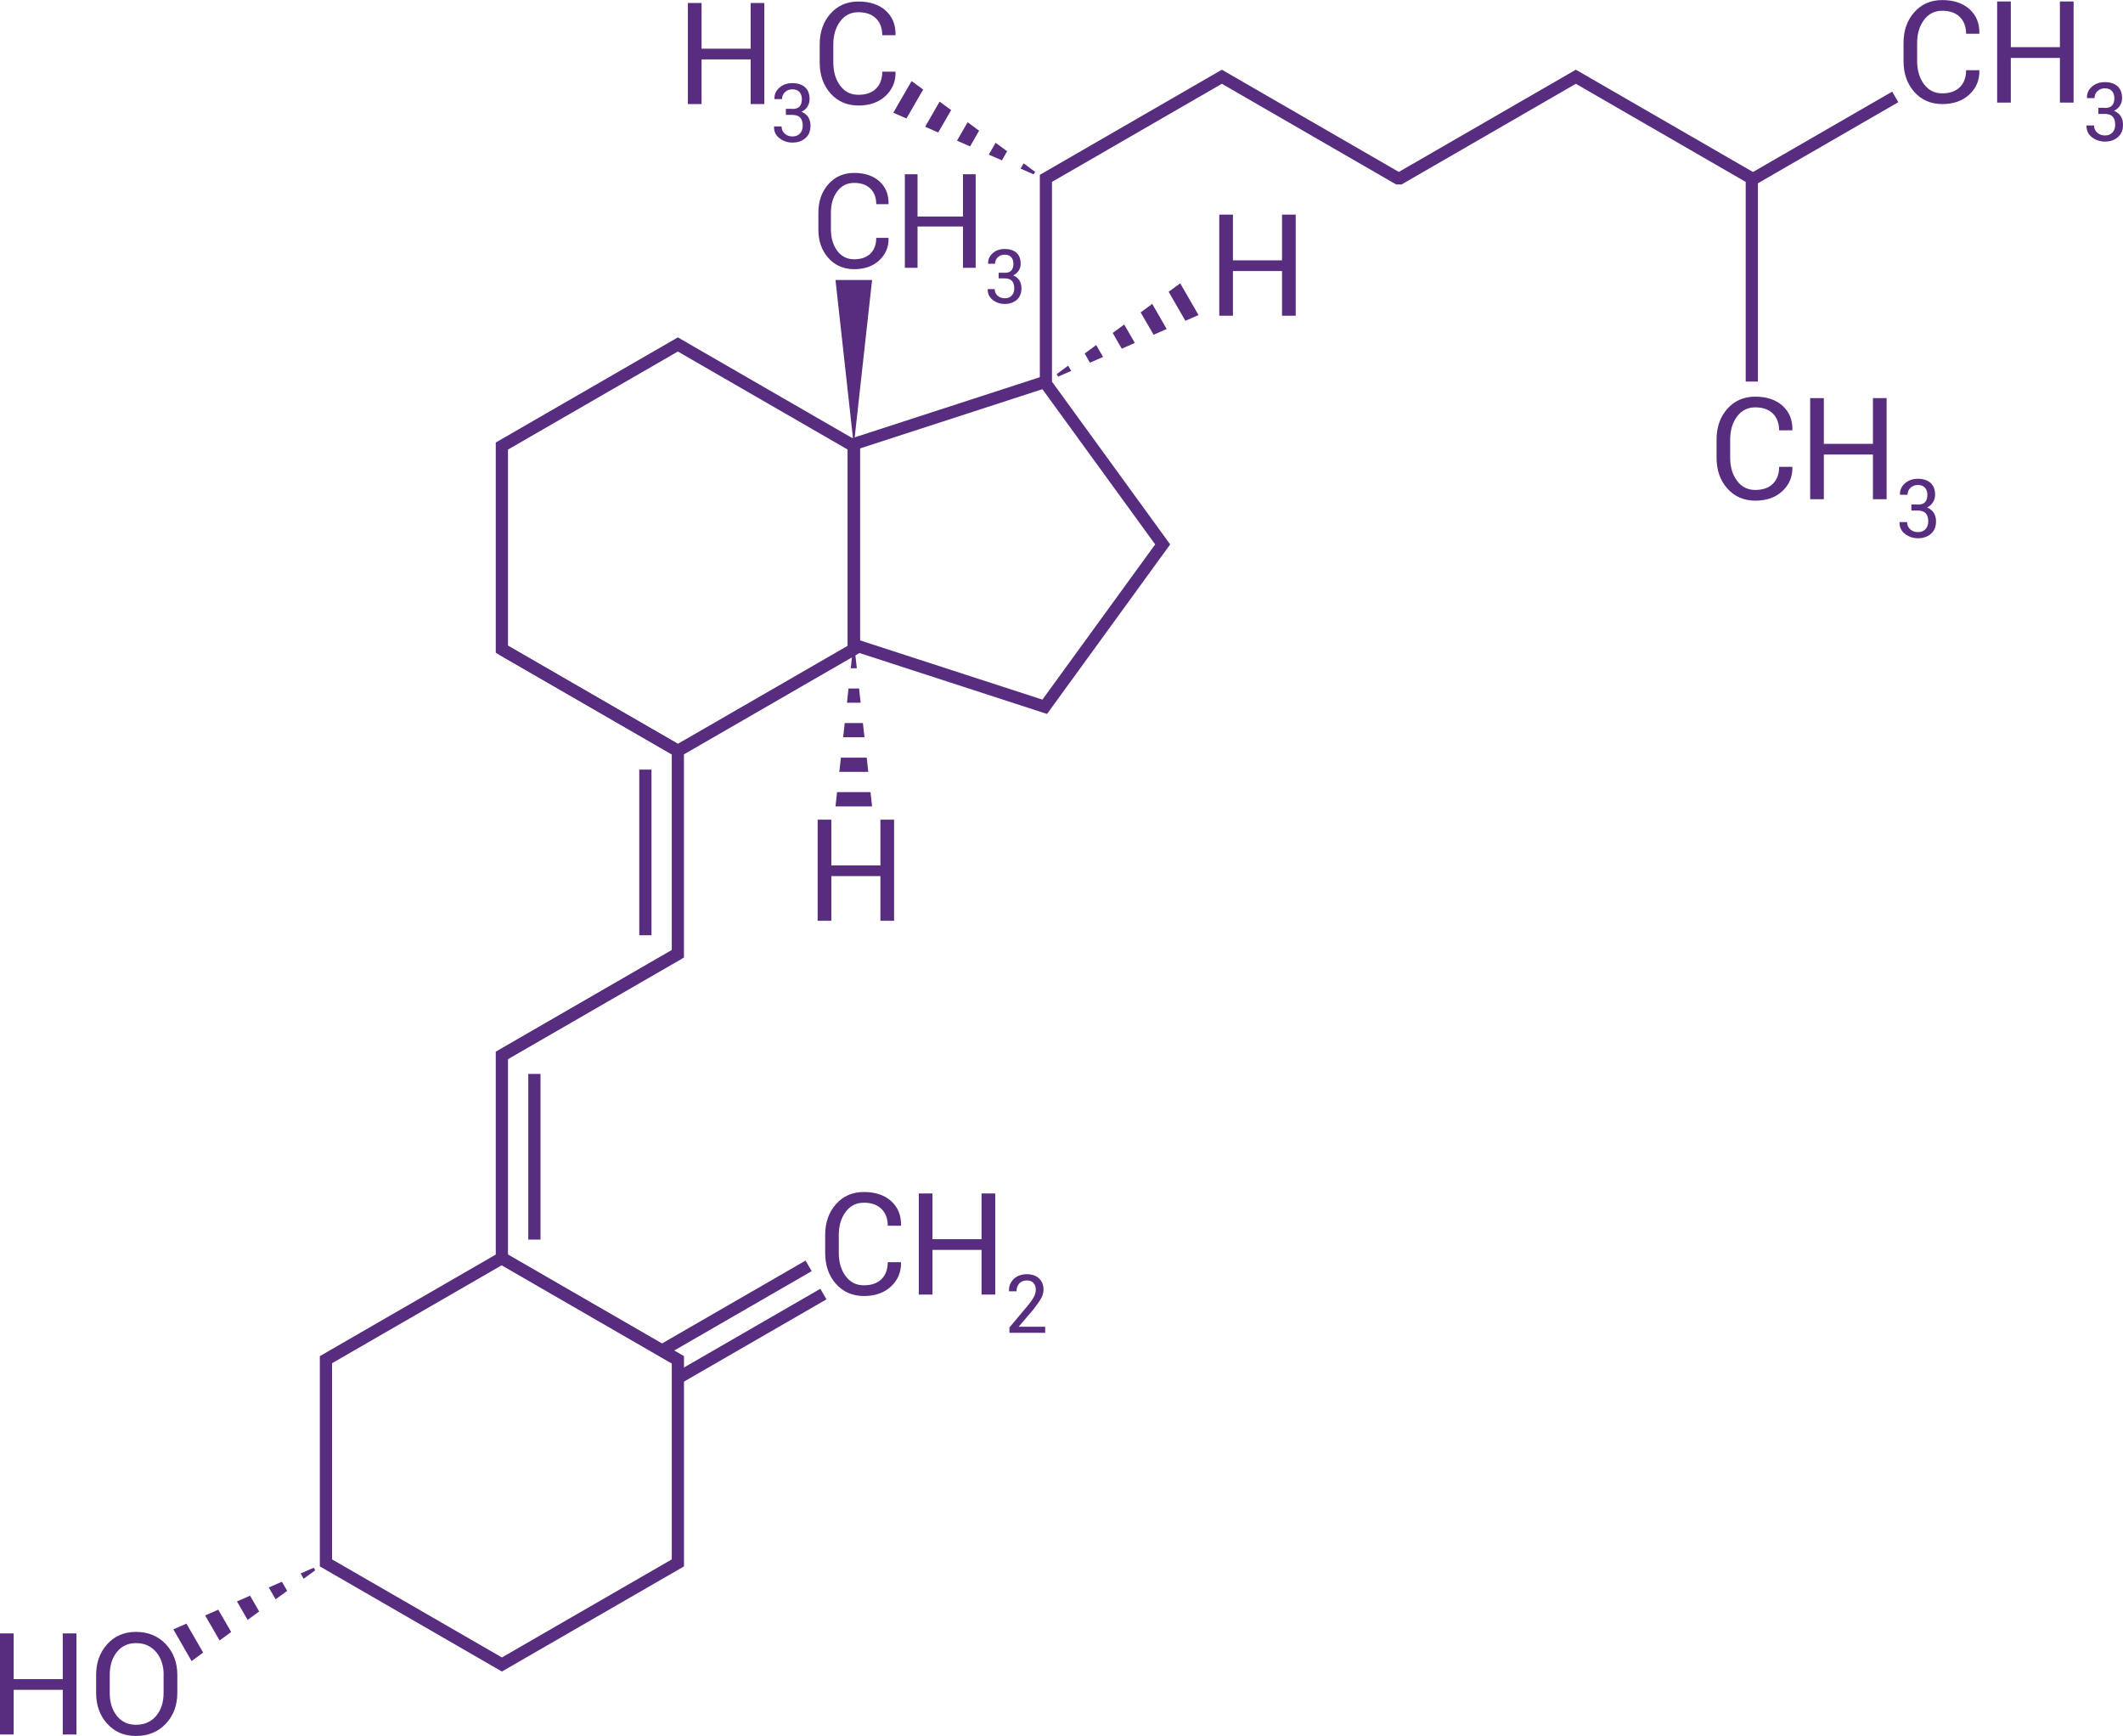 <svg viewBox="0 0 321.34 262.72" xmlns="http://www.w3.org/2000/svg" id="Layer_2"><defs><style>.cls-1{fill:#582d80;}</style></defs><g id="Layer_1-2"><path d="M75.97,252.97l-27.56-15.91v-31.82l27.56-15.91,27.56,15.91v31.82l-27.56,15.91ZM50.26,236l25.71,14.84,25.71-14.84v-29.69l-25.71-14.84-25.71,14.84v29.69Z" class="cls-1"></path><rect transform="translate(-83.97 82.28) rotate(-30)" height="1.85" width="25.07" y="196.91" x="99" class="cls-1"></rect><rect transform="translate(-85.81 83.97) rotate(-30)" height="1.85" width="25.07" y="201.18" x="101.24" class="cls-1"></rect><polygon points="266.08 57.75 264.23 57.75 264.23 27.53 238.52 12.68 212.14 27.92 211.33 27.92 184.94 12.68 159.23 27.53 159.23 57.75 157.39 57.75 157.39 26.46 184.94 10.55 211.73 26.02 238.52 10.55 266.08 26.46 266.08 57.75" class="cls-1"></polygon><rect transform="translate(26.51 140.81) rotate(-30)" height="1.85" width="25.07" y="20.01" x="263.48" class="cls-1"></rect><polygon points="132 42.37 129.23 67.44 126.46 42.37 132 42.37" class="cls-1"></polygon><polygon points="137.98 12.27 139.73 13.55 137.2 17.93 135.21 17.06 137.98 12.27" class="cls-1"></polygon><polygon points="142.22 15.38 143.97 16.66 142.01 20.05 140.03 19.18 142.22 15.38" class="cls-1"></polygon><polygon points="146.46 18.5 148.2 19.78 146.83 22.16 144.85 21.29 146.46 18.5" class="cls-1"></polygon><polygon points="150.7 21.61 152.44 22.89 151.65 24.27 149.66 23.4 150.7 21.61" class="cls-1"></polygon><polygon points="154.94 24.72 156.68 26.01 156.46 26.39 154.48 25.52 154.94 24.72" class="cls-1"></polygon><polygon points="26.24 246.59 28.22 245.72 30.75 250.1 29 251.39 26.24 246.59" class="cls-1"></polygon><polygon points="31.05 244.48 33.04 243.61 34.99 246.99 33.24 248.27 31.05 244.48" class="cls-1"></polygon><polygon points="35.87 242.36 37.85 241.49 39.23 243.88 37.48 245.16 35.87 242.36" class="cls-1"></polygon><polygon points="40.68 240.25 42.67 239.38 43.47 240.76 41.72 242.04 40.68 240.25" class="cls-1"></polygon><polygon points="45.5 238.13 47.48 237.26 47.71 237.65 45.96 238.93 45.5 238.13" class="cls-1"></polygon><polygon points="181.41 47.68 179.42 48.55 176.89 44.16 178.64 42.88 181.41 47.68" class="cls-1"></polygon><polygon points="176.59 49.79 174.61 50.66 172.65 47.28 174.4 45.99 176.59 49.79" class="cls-1"></polygon><polygon points="171.77 51.9 169.79 52.77 168.42 50.39 170.16 49.11 171.77 51.9" class="cls-1"></polygon><polygon points="166.96 54.02 164.97 54.89 164.18 53.5 165.92 52.22 166.96 54.02" class="cls-1"></polygon><polygon points="162.14 56.13 160.16 57 159.94 56.62 161.68 55.34 162.14 56.13" class="cls-1"></polygon><polygon points="126.46 122.04 126.7 119.88 131.76 119.88 132 122.04 126.46 122.04" class="cls-1"></polygon><polygon points="127.04 116.81 127.28 114.66 131.19 114.66 131.42 116.81 127.04 116.81" class="cls-1"></polygon><polygon points="127.62 111.58 127.86 109.43 130.61 109.43 130.85 111.58 127.62 111.58" class="cls-1"></polygon><polygon points="128.2 106.35 128.43 104.2 130.03 104.2 130.27 106.35 128.2 106.35" class="cls-1"></polygon><polygon points="128.77 101.13 129.01 98.97 129.45 98.97 129.69 101.13 128.77 101.13" class="cls-1"></polygon><polygon points="102.14 206.62 75.04 190.97 75.04 159.16 102.14 143.51 103.06 145.11 76.89 160.22 76.89 189.91 103.06 205.02 102.14 206.62" class="cls-1"></polygon><rect height="25.07" width="1.85" y="162.53" x="79.96" class="cls-1"></rect><polygon points="76.43 160.56 75.5 158.96 101.68 143.85 101.68 114.16 75.5 99.05 76.43 97.45 103.52 113.1 103.52 144.92 76.43 160.56" class="cls-1"></polygon><rect height="25.07" width="1.85" y="116.47" x="96.76" class="cls-1"></rect><path d="M102.6,114.7l-27.56-15.91v-31.82l27.56-15.91,27.56,15.91v31.82l-27.56,15.91ZM76.89,97.73l25.71,14.84,25.71-14.84v-29.69l-25.71-14.84-25.71,14.84v29.69Z" class="cls-1"></path><path d="M158.48,108.05l-30.17-9.8v-31.72l30.17-9.8,18.64,25.66-18.64,25.66ZM130.16,96.91l27.62,8.97,17.07-23.49-17.07-23.49-27.62,8.97v29.04Z" class="cls-1"></path><path d="M11.57,262.5h-2.07v-6.76H2.07v6.76H0v-15.3h2.07v6.92h7.43v-6.92h2.07v15.3Z" class="cls-1"></path><path d="M26.84,256.21c0,1.87-.58,3.42-1.74,4.66-1.16,1.23-2.66,1.85-4.51,1.85s-3.24-.62-4.36-1.85c-1.12-1.23-1.68-2.79-1.68-4.66v-2.72c0-1.86.56-3.42,1.68-4.66,1.12-1.24,2.57-1.86,4.36-1.86s3.35.62,4.51,1.86c1.16,1.24,1.74,2.79,1.74,4.66v2.72ZM24.77,253.47c0-1.4-.38-2.55-1.14-3.45-.76-.9-1.77-1.35-3.05-1.35-1.21,0-2.17.45-2.89,1.35-.72.9-1.08,2.05-1.08,3.45v2.74c0,1.42.36,2.57,1.08,3.47.72.9,1.68,1.35,2.89,1.35,1.28,0,2.3-.45,3.05-1.34.75-.89,1.13-2.05,1.13-3.47v-2.74Z" class="cls-1"></path><path d="M136.36,191.02l.02.06c.03,1.44-.48,2.64-1.51,3.61-1.04.97-2.41,1.45-4.11,1.45s-3.14-.61-4.23-1.84c-1.09-1.23-1.63-2.78-1.63-4.67v-2.72c0-1.88.54-3.44,1.63-4.67,1.09-1.23,2.5-1.84,4.23-1.84s3.11.46,4.13,1.38c1.02.92,1.52,2.14,1.49,3.66l-.02.06h-1.99c0-1.07-.32-1.92-.95-2.54-.63-.62-1.52-.94-2.67-.94s-2.08.47-2.76,1.4c-.69.93-1.03,2.09-1.03,3.47v2.74c0,1.39.34,2.56,1.03,3.49.69.93,1.61,1.4,2.76,1.4s2.04-.31,2.67-.93c.63-.62.95-1.48.95-2.57h1.99Z" class="cls-1"></path><path d="M150.64,195.92h-2.07v-6.76h-7.43v6.76h-2.07v-15.3h2.07v6.92h7.43v-6.92h2.07v15.3Z" class="cls-1"></path><path d="M158.22,201.71h-5.43v-.81l2.74-3.27c.49-.59.82-1.06.99-1.41.17-.35.26-.7.26-1.06,0-.4-.12-.74-.35-.99-.24-.26-.56-.39-.98-.39-.52,0-.91.16-1.18.47-.27.32-.41.71-.41,1.18h-1.14v-.04c-.03-.71.21-1.32.7-1.81.5-.49,1.17-.74,2.02-.74.78,0,1.4.22,1.84.65.45.43.67.99.67,1.68,0,.46-.13.91-.38,1.35-.25.44-.64.99-1.16,1.66l-2.2,2.58v.03h3.99v.93Z" class="cls-1"></path><path d="M271.28,70.65l.02.06c.03,1.44-.48,2.64-1.51,3.61-1.04.97-2.41,1.45-4.11,1.45s-3.14-.61-4.23-1.84c-1.09-1.23-1.63-2.78-1.63-4.67v-2.72c0-1.89.54-3.44,1.63-4.67,1.09-1.23,2.5-1.84,4.23-1.84s3.11.46,4.13,1.38c1.02.92,1.52,2.14,1.49,3.66l-.02.06h-1.99c0-1.07-.32-1.92-.95-2.54-.63-.62-1.52-.94-2.67-.94s-2.08.47-2.76,1.4c-.69.93-1.03,2.09-1.03,3.47v2.74c0,1.39.34,2.56,1.03,3.49.69.93,1.61,1.4,2.76,1.4s2.04-.31,2.67-.93c.63-.62.95-1.48.95-2.57h1.99Z" class="cls-1"></path><path d="M285.56,75.55h-2.07v-6.76h-7.43v6.76h-2.07v-15.3h2.07v6.92h7.43v-6.92h2.07v15.3Z" class="cls-1"></path><path d="M290.28,76.37c.53,0,.9-.13,1.12-.39.22-.26.33-.63.33-1.1,0-.44-.12-.8-.36-1.07-.24-.27-.59-.41-1.06-.41s-.83.14-1.13.42-.45.64-.45,1.06h-1.13l-.02-.04c-.02-.66.23-1.22.74-1.68.52-.46,1.18-.7,1.98-.7s1.45.21,1.91.62c.46.41.69,1.01.69,1.81,0,.41-.11.78-.32,1.12-.21.34-.51.6-.9.79.44.18.78.44,1.01.8.23.36.35.79.35,1.3,0,.8-.25,1.43-.76,1.88-.51.45-1.16.68-1.97.68-.74,0-1.4-.22-1.97-.66-.57-.44-.84-1.02-.82-1.74v-.04h1.14c0,.42.15.78.46,1.07.31.29.7.44,1.19.44s.86-.15,1.14-.45c.28-.3.41-.69.41-1.17,0-.55-.13-.96-.38-1.23-.25-.27-.65-.41-1.2-.41h-.97v-.92h.97Z" class="cls-1"></path><path d="M134.47,36l.02.06c.03,1.33-.44,2.44-1.4,3.34-.96.89-2.23,1.34-3.8,1.34s-2.91-.57-3.91-1.7c-1.01-1.13-1.51-2.57-1.51-4.32v-2.52c0-1.74.5-3.19,1.51-4.32,1.01-1.14,2.31-1.71,3.91-1.71s2.88.43,3.82,1.28c.95.85,1.41,1.98,1.38,3.39l-.02.06h-1.84c0-.99-.29-1.78-.88-2.35-.58-.58-1.41-.87-2.47-.87s-1.92.43-2.56,1.29c-.64.86-.95,1.93-.95,3.21v2.54c0,1.29.32,2.37.95,3.23.64.86,1.49,1.29,2.56,1.29s1.89-.29,2.47-.86c.58-.57.88-1.37.88-2.38h1.84Z" class="cls-1"></path><path d="M147.68,40.53h-1.92v-6.25h-6.88v6.25h-1.92v-14.16h1.92v6.4h6.88v-6.4h1.92v14.16Z" class="cls-1"></path><path d="M152.05,41.29c.49,0,.83-.12,1.04-.36.2-.24.3-.58.3-1.02,0-.41-.11-.74-.33-.99-.22-.25-.55-.38-.98-.38s-.77.13-1.05.39c-.28.26-.41.59-.41.98h-1.04l-.02-.03c-.02-.61.21-1.13.69-1.56.48-.43,1.09-.64,1.83-.64s1.34.19,1.77.57c.43.38.64.94.64,1.68,0,.38-.1.72-.3,1.03-.2.31-.48.55-.83.73.41.16.72.41.93.74.21.33.32.73.32,1.2,0,.74-.23,1.32-.7,1.74-.47.42-1.08.63-1.83.63-.69,0-1.3-.2-1.82-.61-.52-.41-.78-.94-.76-1.61v-.03h1.06c0,.39.14.72.43.99.28.27.65.4,1.1.4s.79-.14,1.05-.41c.26-.28.38-.64.38-1.08,0-.51-.12-.89-.35-1.14-.24-.25-.6-.38-1.11-.38h-.9v-.85h.9Z" class="cls-1"></path><path d="M299.58,10.63l.02.06c.03,1.44-.48,2.64-1.51,3.61-1.04.97-2.41,1.45-4.11,1.45s-3.14-.61-4.23-1.84c-1.09-1.23-1.63-2.78-1.63-4.67v-2.72c0-1.89.54-3.44,1.63-4.67,1.09-1.23,2.5-1.84,4.23-1.84s3.11.46,4.13,1.38c1.02.92,1.52,2.14,1.49,3.66l-.02.06h-1.99c0-1.07-.32-1.92-.95-2.54-.63-.62-1.52-.94-2.67-.94s-2.08.47-2.76,1.4c-.69.93-1.03,2.09-1.03,3.47v2.74c0,1.39.34,2.56,1.03,3.49.69.93,1.61,1.4,2.76,1.4s2.04-.31,2.67-.93c.63-.62.95-1.48.95-2.57h1.99Z" class="cls-1"></path><path d="M313.86,15.53h-2.07v-6.76h-7.43v6.76h-2.07V.22h2.07v6.92h7.43V.22h2.07v15.3Z" class="cls-1"></path><path d="M318.58,16.34c.53,0,.9-.13,1.12-.39.22-.26.33-.63.33-1.1,0-.44-.12-.8-.36-1.07-.24-.27-.59-.41-1.06-.41s-.83.14-1.13.42c-.3.28-.45.64-.45,1.06h-1.13l-.02-.04c-.02-.66.23-1.22.74-1.68.52-.46,1.18-.7,1.98-.7s1.45.21,1.91.62c.46.41.69,1.01.69,1.81,0,.41-.11.78-.32,1.12-.21.34-.51.6-.9.79.44.18.78.44,1.01.8.23.36.35.79.35,1.3,0,.8-.25,1.43-.76,1.88-.51.45-1.16.68-1.97.68-.74,0-1.4-.22-1.97-.66-.57-.44-.84-1.02-.82-1.74v-.04h1.14c0,.42.15.78.46,1.07.31.29.7.44,1.19.44s.86-.15,1.14-.45c.28-.3.41-.69.41-1.17,0-.55-.13-.96-.38-1.23-.25-.27-.65-.41-1.2-.41h-.97v-.92h.97Z" class="cls-1"></path><path d="M196.12,47.78h-2.07v-6.76h-7.43v6.76h-2.07v-15.3h2.07v6.92h7.43v-6.92h2.07v15.3Z" class="cls-1"></path><path d="M135.33,139.35h-2.07v-6.76h-7.43v6.76h-2.07v-15.3h2.07v6.92h7.43v-6.92h2.07v15.3Z" class="cls-1"></path><path d="M119.92,16.49c.53,0,.9-.13,1.12-.39.22-.26.33-.63.33-1.1,0-.44-.12-.8-.36-1.07-.24-.27-.59-.41-1.06-.41s-.83.14-1.13.42c-.3.28-.45.64-.45,1.06h-1.13l-.02-.04c-.02-.66.23-1.22.74-1.68.52-.46,1.18-.7,1.98-.7s1.45.21,1.91.62c.46.41.69,1.01.69,1.81,0,.41-.11.78-.32,1.12-.21.34-.51.6-.9.79.44.18.78.44,1.01.8.23.36.35.79.35,1.3,0,.8-.25,1.43-.76,1.88-.51.45-1.16.68-1.97.68-.74,0-1.4-.22-1.97-.66-.57-.44-.84-1.02-.82-1.74v-.04h1.14c0,.42.15.78.46,1.07.31.29.7.44,1.19.44s.86-.15,1.14-.45c.28-.3.41-.69.41-1.17,0-.55-.13-.96-.38-1.23-.25-.27-.65-.41-1.2-.41h-.97v-.92h.97Z" class="cls-1"></path><path d="M115.69,15.75h-2.07v-6.76h-7.43v6.76h-2.07V.45h2.07v6.92h7.43V.45h2.07v15.3Z" class="cls-1"></path><path d="M135.53,10.85l.02.06c.03,1.44-.48,2.64-1.51,3.61-1.04.97-2.41,1.45-4.11,1.45s-3.14-.61-4.23-1.84c-1.09-1.23-1.63-2.78-1.63-4.67v-2.72c0-1.89.54-3.44,1.63-4.67,1.09-1.23,2.5-1.84,4.23-1.84s3.11.46,4.13,1.38c1.02.92,1.52,2.14,1.49,3.66l-.02.06h-1.99c0-1.07-.32-1.92-.95-2.54-.63-.62-1.52-.94-2.67-.94s-2.08.47-2.76,1.4c-.69.93-1.03,2.09-1.03,3.47v2.74c0,1.39.34,2.56,1.03,3.49.69.93,1.61,1.4,2.76,1.4s2.04-.31,2.67-.93c.63-.62.95-1.48.95-2.57h1.99Z" class="cls-1"></path></g></svg>